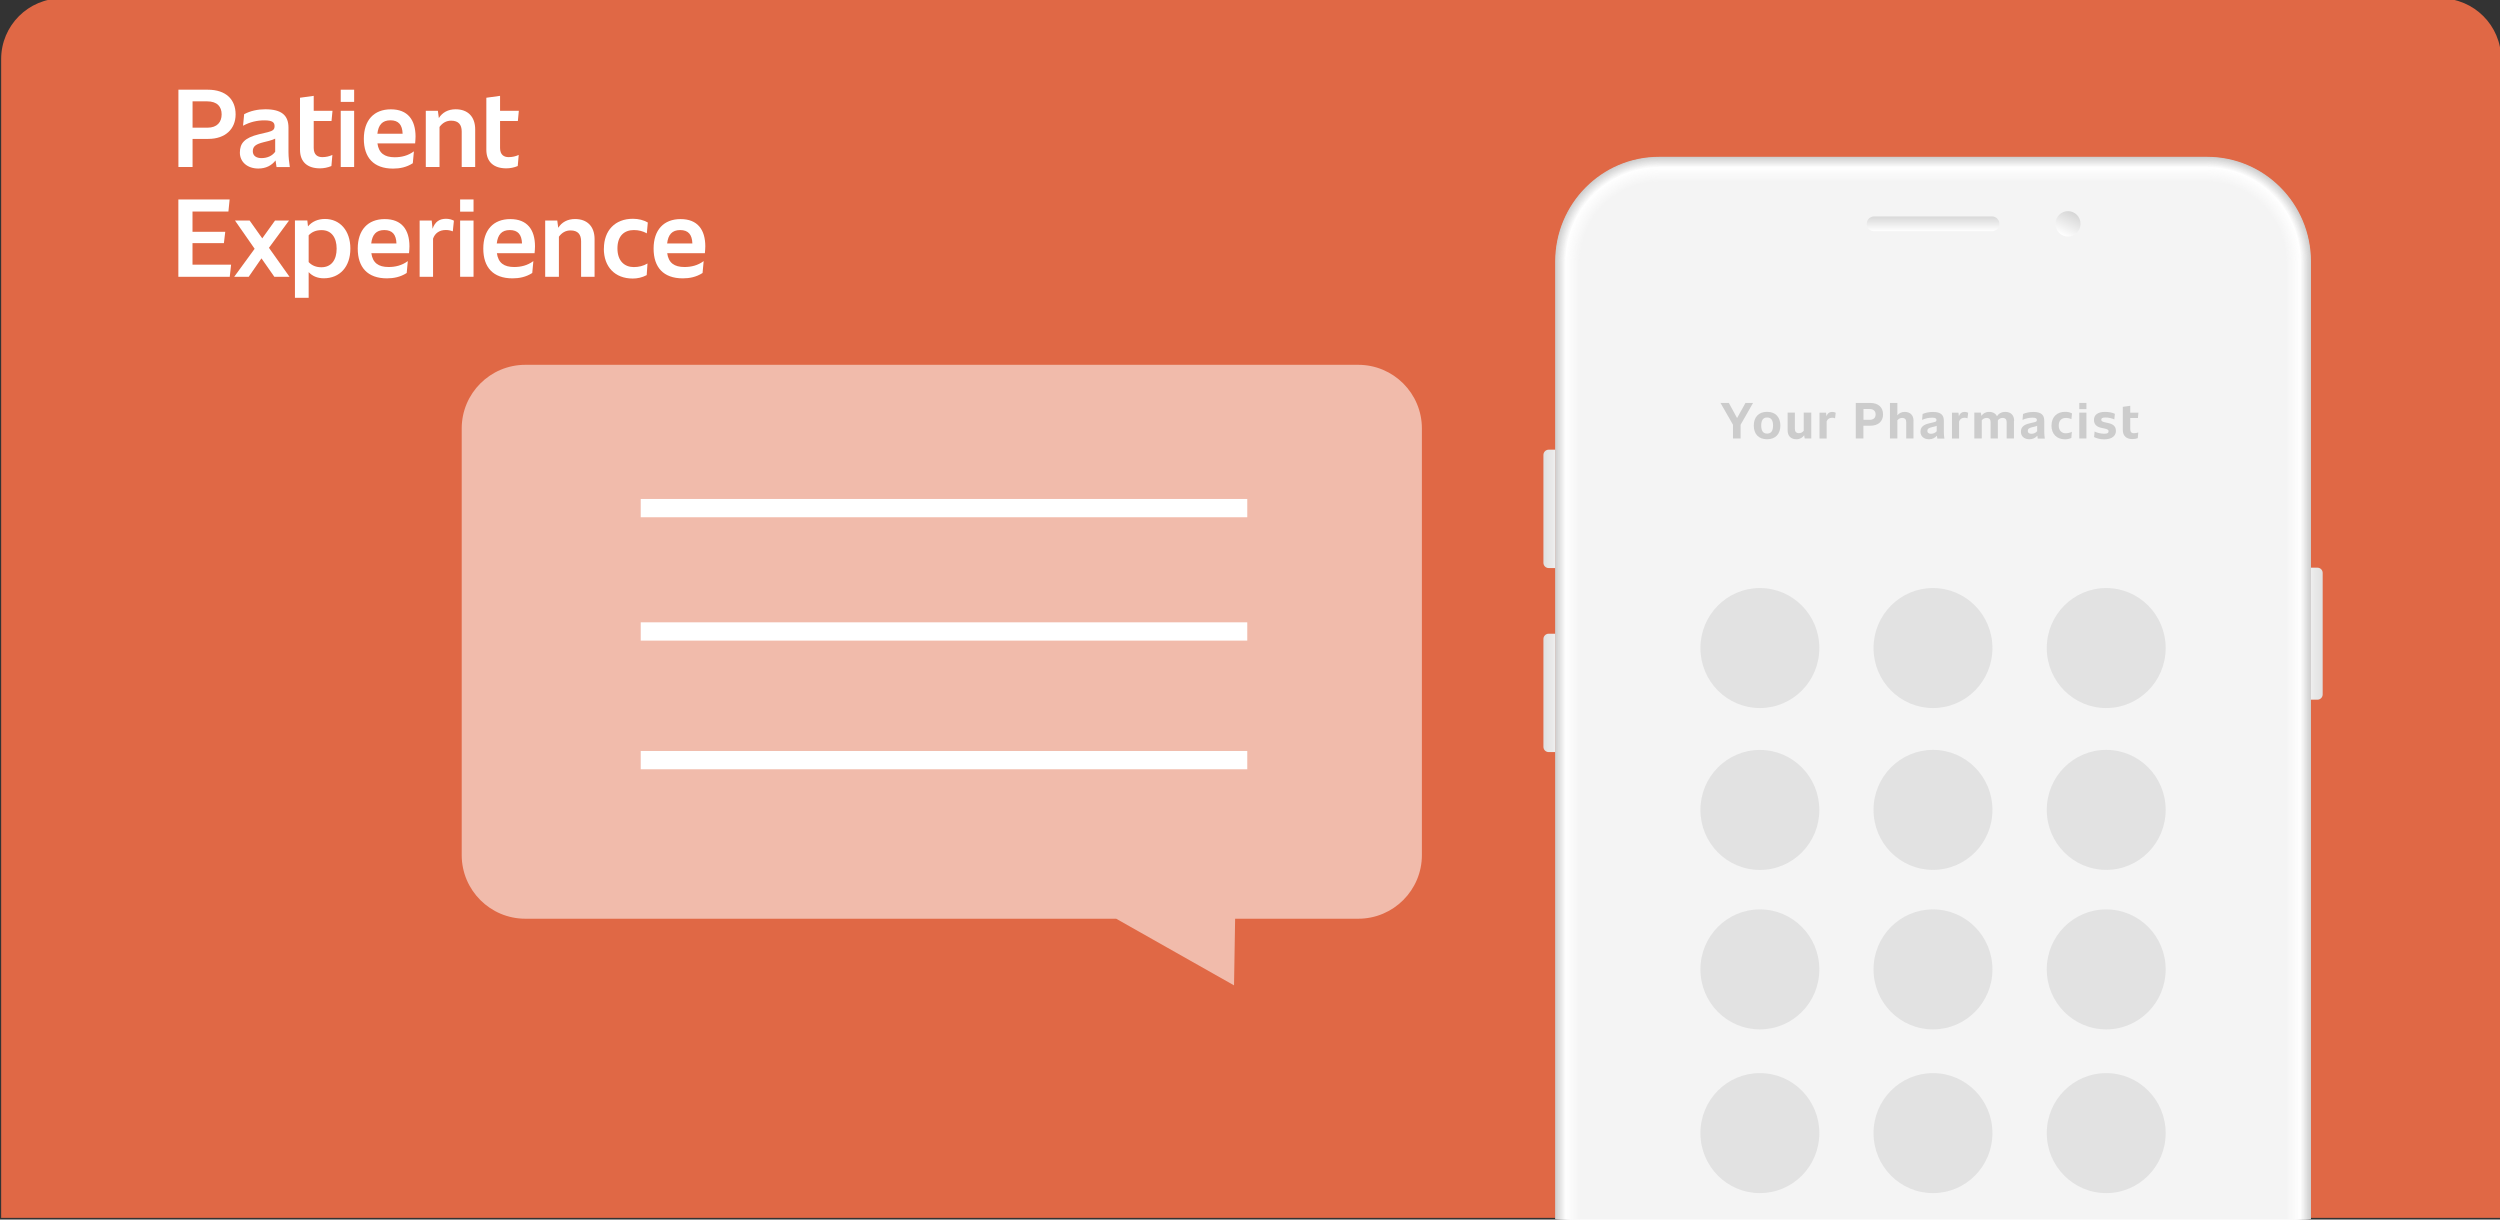 <?xml version="1.0" encoding="UTF-8"?>
<svg xmlns="http://www.w3.org/2000/svg" xmlns:xlink="http://www.w3.org/1999/xlink" viewBox="0 0 410 200">
  <rect x="0" y="0" width="410" height="200" fill="#333333" stroke="none"/>
  <defs>
    <style>
      .cls-1 {
        fill: url(#linear-gradient-2);
      }

      .cls-2 {
        fill: #fcfcfc;
      }

      .cls-3 {
        isolation: isolate;
        opacity: .55;
      }

      .cls-3, .cls-4 {
        fill: #fff;
      }

      .cls-5 {
        fill: #d7d7d7;
      }

      .cls-6 {
        fill: #f6f6f6;
      }

      .cls-7 {
        fill-rule: evenodd;
      }

      .cls-7, .cls-8 {
        fill: #e2e2e2;
      }

      .cls-9 {
        fill: #e06845;
      }

      .cls-10 {
        fill: #cecece;
      }

      .cls-11 {
        fill: #e1e1e1;
      }

      .cls-12, .cls-13 {
        fill: none;
      }

      .cls-14 {
        fill: url(#linear-gradient-4);
      }

      .cls-15 {
        fill: #e5e5e5;
      }

      .cls-16 {
        fill: #d5d5d5;
      }

      .cls-17 {
        fill: #fbfbfb;
      }

      .cls-18 {
        fill: #f9f9f9;
      }

      .cls-19 {
        fill: url(#linear-gradient-3);
      }

      .cls-20 {
        fill: url(#linear-gradient-5);
      }

      .cls-21 {
        fill: #e3e3e3;
      }

      .cls-22 {
        fill: #f1f1f1;
      }

      .cls-23 {
        fill: #d3d3d3;
      }

      .cls-13 {
        stroke: #fff;
        stroke-miterlimit: 10;
        stroke-width: 3px;
      }

      .cls-24 {
        fill: #efefef;
      }

      .cls-25 {
        fill: #d0d0d0;
      }

      .cls-26 {
        fill: #dedede;
      }

      .cls-27 {
        fill: #ccc;
      }

      .cls-28 {
        fill: #f4f4f4;
      }

      .cls-29 {
        fill: #f5f5f5;
      }

      .cls-30 {
        fill: #dcdcdc;
      }

      .cls-31 {
        fill: #dadada;
      }

      .cls-32 {
        fill: #ececec;
      }

      .cls-33 {
        fill: #fefefe;
      }

      .cls-34 {
        fill: #fafafa;
      }

      .cls-35 {
        fill: #eaeaea;
      }

      .cls-36 {
        fill: #f8f8f8;
      }

      .cls-37 {
        fill: url(#linear-gradient);
      }

      .cls-38 {
        clip-path: url(#clippath);
      }

      .cls-39 {
        fill: #f7f7f7;
      }

      .cls-40 {
        fill: #fdfdfd;
      }

      .cls-41 {
        fill: #f3f3f3;
      }

      .cls-42 {
        fill: #e8e8e8;
      }
    </style>
    <clipPath id="clippath">
      <rect class="cls-12" y=".24" width="409.66" height="199.7"/>
    </clipPath>
    <linearGradient id="linear-gradient" x1="317.02" y1="164.08" x2="317.02" y2="166.5" gradientTransform="translate(0 202) scale(1 -1)" gradientUnits="userSpaceOnUse">
      <stop offset="0" stop-color="#fff"/>
      <stop offset=".95" stop-color="#dadada"/>
      <stop offset="1" stop-color="#d8d8d8"/>
    </linearGradient>
    <linearGradient id="linear-gradient-2" x1="338.23" y1="163.42" x2="340.05" y2="167.14" gradientTransform="translate(0 202) scale(1 -1)" gradientUnits="userSpaceOnUse">
      <stop offset="0" stop-color="#fff"/>
      <stop offset=".9" stop-color="#dadada"/>
      <stop offset="1" stop-color="#d6d6d6"/>
    </linearGradient>
    <linearGradient id="linear-gradient-3" x1="378.99" y1="98.07" x2="380.92" y2="98.07" gradientTransform="translate(0 202) scale(1 -1)" gradientUnits="userSpaceOnUse">
      <stop offset="0" stop-color="#efefef"/>
      <stop offset=".25" stop-color="#eaeaea"/>
      <stop offset="1" stop-color="#e0e0e0"/>
    </linearGradient>
    <linearGradient id="linear-gradient-4" x1="2640.77" y1="4162.23" x2="2642.7" y2="4162.23" gradientTransform="translate(2895.82 -4078.78) rotate(-180) scale(1 -1)" xlink:href="#linear-gradient-3"/>
    <linearGradient id="linear-gradient-5" x1="2640.77" y1="4192.42" x2="2642.7" y2="4192.42" gradientTransform="translate(2895.82 -4078.78) rotate(-180) scale(1 -1)" xlink:href="#linear-gradient-3"/>
  </defs>
  <g id="Layer_1" data-name="Layer 1">
    <path class="cls-9" d="M10.15-.27h390.08c5.5,0,9.96,4.46,9.96,9.96v190.04H.19V9.69C.19,4.19,4.65-.27,10.15-.27Z"/>
  </g>
  <g id="Layer_2" data-name="Layer 2">
    <g>
      <path class="cls-3" d="M222.75,59.83H86.16c-5.77,0-10.44,4.68-10.44,10.44v69.96c0,5.77,4.68,10.44,10.44,10.44h96.89l19.33,10.93.18-10.93h20.19c5.77,0,10.44-4.68,10.44-10.44v-69.96c0-5.77-4.68-10.44-10.44-10.44Z"/>
      <line class="cls-13" x1="204.55" y1="83.33" x2="105.08" y2="83.33"/>
      <line class="cls-13" x1="204.55" y1="103.56" x2="105.08" y2="103.56"/>
      <line class="cls-13" x1="204.55" y1="124.66" x2="105.08" y2="124.66"/>
    </g>
    <g class="cls-38">
      <g>
        <g id="Mockup">
          <g id="Mockup-2">
            <g>
              <path class="cls-10" d="M272.08,25.72h89.89c9.4,0,17.03,7.69,17.03,17.18v201.4c0,9.49-7.62,17.18-17.03,17.18h-89.89c-9.4,0-17.03-7.69-17.03-17.18V42.9c0-9.49,7.62-17.18,17.03-17.18Z"/>
              <path class="cls-25" d="M272.07,25.8h89.91c9.35,0,16.94,7.65,16.94,17.09v201.42c0,9.44-7.58,17.09-16.94,17.09h-89.91c-9.35,0-16.94-7.65-16.94-17.09V42.89c0-9.44,7.58-17.09,16.94-17.09Z"/>
              <path class="cls-23" d="M272.07,25.88h89.9c9.31,0,16.86,7.62,16.86,17.01v201.41c0,9.39-7.55,17.01-16.86,17.01h-89.9c-9.31,0-16.86-7.62-16.86-17.01V42.89c0-9.39,7.55-17.01,16.86-17.01Z"/>
              <path class="cls-16" d="M272.08,25.96h89.9c9.27,0,16.78,7.58,16.78,16.93v201.41c0,9.35-7.51,16.93-16.78,16.93h-89.9c-9.27,0-16.78-7.58-16.78-16.93V42.89c0-9.35,7.51-16.93,16.78-16.93Z"/>
              <path class="cls-5" d="M272.08,26.05h89.89c9.22,0,16.7,7.54,16.7,16.85v201.4c0,9.31-7.48,16.85-16.7,16.85h-89.89c-9.22,0-16.7-7.54-16.7-16.85V42.9c0-9.31,7.48-16.85,16.7-16.85Z"/>
              <path class="cls-31" d="M272.08,26.13h89.9c9.17,0,16.61,7.51,16.61,16.76v201.41c0,9.25-7.44,16.76-16.61,16.76h-89.9c-9.17,0-16.61-7.51-16.61-16.76V42.89c0-9.25,7.44-16.76,16.61-16.76Z"/>
              <path class="cls-30" d="M272.07,26.21h89.9c9.13,0,16.53,7.47,16.53,16.68v201.41c0,9.21-7.4,16.68-16.53,16.68h-89.9c-9.13,0-16.53-7.47-16.53-16.68V42.89c0-9.21,7.4-16.68,16.53-16.68Z"/>
              <path class="cls-26" d="M272.08,26.29h89.9c9.09,0,16.45,7.43,16.45,16.6v201.41c0,9.17-7.37,16.6-16.45,16.6h-89.9c-9.09,0-16.45-7.43-16.45-16.6V42.89c0-9.17,7.37-16.6,16.45-16.6Z"/>
              <path class="cls-11" d="M272.08,26.38h89.89c9.04,0,16.37,7.4,16.37,16.52v201.41c0,9.12-7.33,16.52-16.37,16.52h-89.89c-9.04,0-16.37-7.4-16.37-16.52V42.9c0-9.12,7.33-16.52,16.37-16.52Z"/>
              <path class="cls-21" d="M272.07,26.46h89.91c8.99,0,16.28,7.36,16.28,16.43v201.42c0,9.07-7.29,16.43-16.28,16.43h-89.91c-8.99,0-16.28-7.36-16.28-16.43V42.89c0-9.07,7.29-16.43,16.28-16.43Z"/>
              <path class="cls-15" d="M272.07,26.54h89.9c8.95,0,16.21,7.32,16.21,16.35v201.42c0,9.03-7.26,16.35-16.21,16.35h-89.9c-8.95,0-16.21-7.32-16.21-16.35V42.89c0-9.03,7.26-16.35,16.21-16.35Z"/>
              <path class="cls-42" d="M272.08,26.62h89.9c8.91,0,16.13,7.28,16.13,16.27v201.41c0,8.99-7.22,16.27-16.13,16.27h-89.9c-8.91,0-16.13-7.28-16.13-16.27V42.89c0-8.99,7.22-16.27,16.13-16.27Z"/>
              <path class="cls-35" d="M272.08,26.71h89.89c8.86,0,16.05,7.25,16.05,16.19v201.41c0,8.94-7.18,16.19-16.05,16.19h-89.89c-8.86,0-16.05-7.25-16.05-16.19V42.9c0-8.94,7.18-16.19,16.05-16.19Z"/>
              <path class="cls-32" d="M272.07,26.79h89.91c8.81,0,15.96,7.21,15.96,16.1v201.42c0,8.89-7.14,16.1-15.96,16.1h-89.91c-8.81,0-15.96-7.21-15.96-16.1V42.89c0-8.89,7.14-16.1,15.96-16.1Z"/>
              <path class="cls-24" d="M272.08,26.87h89.9c8.76,0,15.88,7.18,15.88,16.02v201.41c0,8.84-7.12,16.02-15.88,16.02h-89.9c-8.76,0-15.88-7.18-15.88-16.02V42.89c0-8.84,7.12-16.02,15.88-16.02Z"/>
              <path class="cls-22" d="M272.08,26.95h89.9c8.73,0,15.8,7.14,15.8,15.94v201.41c0,8.8-7.07,15.94-15.8,15.94h-89.9c-8.73,0-15.8-7.14-15.8-15.94V42.89c0-8.8,7.07-15.94,15.8-15.94Z"/>
              <path class="cls-41" d="M272.08,27.04h89.9c8.67,0,15.72,7.11,15.72,15.86v201.41c0,8.75-7.05,15.86-15.72,15.86h-89.9c-8.67,0-15.72-7.11-15.72-15.86V42.89c0-8.75,7.05-15.86,15.72-15.86h0Z"/>
              <path class="cls-6" d="M272.07,27.12h89.91c8.63,0,15.63,7.06,15.63,15.77v201.42c0,8.71-7,15.77-15.63,15.77h-89.91c-8.63,0-15.63-7.06-15.63-15.77V42.89c0-8.71,7-15.77,15.63-15.77Z"/>
              <path class="cls-36" d="M272.07,27.2h89.9c8.59,0,15.55,7.02,15.55,15.69v201.42c0,8.67-6.96,15.69-15.55,15.69h-89.9c-8.59,0-15.55-7.02-15.55-15.69V42.89c0-8.67,6.96-15.69,15.55-15.69Z"/>
              <path class="cls-34" d="M272.07,27.28h89.9c8.54,0,15.47,6.99,15.47,15.61v201.41c0,8.62-6.93,15.61-15.47,15.61h-89.9c-8.54,0-15.47-6.99-15.47-15.61V42.89c0-8.62,6.93-15.61,15.47-15.61Z"/>
              <path class="cls-40" d="M272.08,27.37h89.89c8.5,0,15.39,6.95,15.39,15.53v201.41c0,8.58-6.89,15.53-15.39,15.53h-89.89c-8.5,0-15.39-6.95-15.39-15.53V42.9c0-8.58,6.89-15.53,15.39-15.53Z"/>
              <path class="cls-4" d="M272.08,27.45h89.89c8.46,0,15.31,6.92,15.31,15.45v201.4c0,8.53-6.86,15.45-15.31,15.45h-89.89c-8.46,0-15.31-6.92-15.31-15.45V42.9c0-8.53,6.86-15.45,15.31-15.45Z"/>
              <path class="cls-33" d="M272.08,27.56h89.9c8.38,0,15.2,6.87,15.2,15.34v201.41c0,8.46-6.81,15.34-15.2,15.34h-89.9c-8.38,0-15.2-6.87-15.2-15.34V42.89c0-8.46,6.81-15.34,15.2-15.34h0Z"/>
              <path class="cls-33" d="M272.08,27.67h89.9c8.33,0,15.09,6.82,15.09,15.23v201.41c0,8.4-6.76,15.23-15.09,15.23h-89.9c-8.33,0-15.09-6.82-15.09-15.23V42.89c0-8.4,6.76-15.23,15.09-15.23h0Z"/>
              <path class="cls-40" d="M272.08,27.78h89.9c8.27,0,14.99,6.77,14.99,15.12v201.41c0,8.34-6.71,15.12-14.99,15.12h-89.9c-8.27,0-14.99-6.77-14.99-15.12V42.89c0-8.34,6.71-15.12,14.99-15.12h0Z"/>
              <path class="cls-40" d="M272.08,27.89h89.9c8.21,0,14.88,6.72,14.88,15.01v201.41c0,8.28-6.66,15.01-14.88,15.01h-89.9c-8.21,0-14.88-6.72-14.88-15.01V42.89c0-8.28,6.66-15.01,14.88-15.01h0Z"/>
              <path class="cls-2" d="M272.08,28h89.89c8.16,0,14.77,6.67,14.77,14.9v201.4c0,8.23-6.61,14.9-14.77,14.9h-89.89c-8.16,0-14.77-6.67-14.77-14.9V42.9c0-8.23,6.61-14.9,14.77-14.9Z"/>
              <path class="cls-2" d="M272.08,28.11h89.89c8.1,0,14.66,6.62,14.66,14.79v201.4c0,8.17-6.56,14.79-14.66,14.79h-89.89c-8.1,0-14.66-6.62-14.66-14.79V42.9c0-8.17,6.56-14.79,14.66-14.79Z"/>
              <path class="cls-17" d="M272.08,28.22h89.89c8.04,0,14.55,6.57,14.55,14.68v201.4c0,8.11-6.51,14.68-14.55,14.68h-89.89c-8.04,0-14.55-6.57-14.55-14.68V42.9c0-8.11,6.51-14.68,14.55-14.68Z"/>
              <path class="cls-17" d="M272.08,28.33h89.89c7.98,0,14.44,6.52,14.44,14.57v201.4c0,8.05-6.47,14.57-14.44,14.57h-89.89c-7.98,0-14.44-6.52-14.44-14.57V42.9c0-8.05,6.47-14.57,14.44-14.57Z"/>
              <path class="cls-34" d="M272.08,28.44h89.89c7.92,0,14.33,6.47,14.33,14.46v201.4c0,7.99-6.42,14.46-14.33,14.46h-89.89c-7.92,0-14.33-6.47-14.33-14.46V42.9c0-7.99,6.42-14.46,14.33-14.46Z"/>
              <path class="cls-34" d="M272.08,28.55h89.89c7.86,0,14.22,6.42,14.22,14.35v201.4c0,7.93-6.37,14.35-14.22,14.35h-89.89c-7.86,0-14.22-6.42-14.22-14.35V42.9c0-7.93,6.37-14.35,14.22-14.35Z"/>
              <path class="cls-18" d="M272.08,28.66h89.89c7.79,0,14.11,6.38,14.11,14.24v201.4c0,7.86-6.32,14.24-14.11,14.24h-89.89c-7.79,0-14.11-6.38-14.11-14.24V42.9c0-7.86,6.32-14.24,14.11-14.24Z"/>
              <path class="cls-18" d="M272.08,28.77h89.89c7.73,0,14,6.33,14,14.13v201.4c0,7.8-6.27,14.13-14,14.13h-89.89c-7.73,0-14-6.33-14-14.13V42.9c0-7.8,6.27-14.13,14-14.13Z"/>
              <path class="cls-36" d="M272.08,28.88h89.89c7.67,0,13.9,6.28,13.9,14.02v201.4c0,7.74-6.22,14.02-13.9,14.02h-89.89c-7.67,0-13.9-6.28-13.9-14.02V42.9c0-7.74,6.22-14.02,13.9-14.02Z"/>
              <path class="cls-36" d="M272.08,28.99h89.89c7.61,0,13.79,6.23,13.79,13.91v201.4c0,7.68-6.17,13.91-13.79,13.91h-89.89c-7.61,0-13.79-6.23-13.79-13.91V42.9c0-7.68,6.17-13.91,13.79-13.91Z"/>
              <path class="cls-39" d="M272.08,29.1h89.89c7.55,0,13.68,6.18,13.68,13.8v201.4c0,7.62-6.12,13.8-13.68,13.8h-89.89c-7.55,0-13.68-6.18-13.68-13.8V42.9c0-7.62,6.12-13.8,13.68-13.8Z"/>
              <path class="cls-39" d="M272.08,29.21h89.89c7.49,0,13.57,6.13,13.57,13.69v201.4c0,7.56-6.07,13.69-13.57,13.69h-89.89c-7.49,0-13.57-6.13-13.57-13.69V42.9c0-7.56,6.07-13.69,13.57-13.69Z"/>
              <path class="cls-6" d="M272.08,29.32h89.9c7.42,0,13.46,6.08,13.46,13.58v201.41c0,7.49-6.03,13.58-13.46,13.58h-89.9c-7.42,0-13.46-6.08-13.46-13.58V42.89c0-7.49,6.03-13.58,13.46-13.58h0Z"/>
              <path class="cls-6" d="M272.08,29.43h89.9c7.36,0,13.35,6.03,13.35,13.47v201.41c0,7.43-5.98,13.47-13.35,13.47h-89.9c-7.36,0-13.35-6.03-13.35-13.47V42.89c0-7.43,5.98-13.47,13.35-13.47h0Z"/>
              <path class="cls-29" d="M272.08,29.54h89.9c7.3,0,13.24,5.98,13.24,13.36v201.41c0,7.37-5.93,13.36-13.24,13.36h-89.9c-7.3,0-13.24-5.98-13.24-13.36V42.89c0-7.37,5.93-13.36,13.24-13.36h0Z"/>
              <path class="cls-29" d="M272.08,29.65h89.89c7.25,0,13.13,5.93,13.13,13.25v201.4c0,7.32-5.88,13.25-13.13,13.25h-89.89c-7.25,0-13.13-5.93-13.13-13.25V42.9c0-7.32,5.88-13.25,13.13-13.25Z"/>
              <path class="cls-28" d="M272.08,29.76h89.89c7.19,0,13.02,5.88,13.02,13.14v201.4c0,7.26-5.83,13.14-13.02,13.14h-89.89c-7.19,0-13.02-5.88-13.02-13.14V42.9c0-7.26,5.83-13.14,13.02-13.14Z"/>
            </g>
            <path class="cls-37" d="M326.7,37.92h-19.36c-.66,0-1.2-.54-1.2-1.21h0c0-.67.54-1.21,1.2-1.21h19.36c.66,0,1.2.54,1.2,1.21h0c0,.67-.54,1.21-1.2,1.21Z"/>
            <path class="cls-1" d="M341.21,36.71c0,1.15-.92,2.08-2.06,2.08s-2.06-.93-2.06-2.08.92-2.08,2.06-2.08,2.06.93,2.06,2.08Z"/>
            <path class="cls-19" d="M378.99,93.1h1.08c.47,0,.85.39.85.86v19.93c0,.47-.39.86-.85.86h-1.08v-21.65h0Z"/>
            <path class="cls-14" d="M255.05,93.16h-1.08c-.47,0-.85-.39-.85-.86v-17.69c0-.47.39-.86.85-.86h1.08v19.41h0Z"/>
            <path class="cls-20" d="M255.05,123.34h-1.08c-.47,0-.85-.39-.85-.86v-17.69c0-.47.39-.86.85-.86h1.08v19.41h0Z"/>
          </g>
        </g>
        <g>
          <path class="cls-7" d="M288.62,96.44c5.38,0,9.75,4.4,9.75,9.84s-4.36,9.84-9.75,9.84-9.75-4.41-9.75-9.84,4.36-9.84,9.75-9.84h0Z"/>
          <path class="cls-7" d="M317.01,149.14c5.38,0,9.75,4.4,9.75,9.84s-4.36,9.84-9.75,9.84-9.75-4.4-9.75-9.84,4.36-9.84,9.75-9.84h0Z"/>
          <path class="cls-7" d="M317.01,96.44c5.38,0,9.75,4.4,9.75,9.84s-4.36,9.84-9.75,9.84-9.75-4.41-9.75-9.84,4.36-9.84,9.75-9.84h0Z"/>
          <path class="cls-7" d="M317.01,122.98c5.38,0,9.75,4.4,9.75,9.84s-4.36,9.84-9.75,9.84-9.75-4.4-9.75-9.84,4.36-9.84,9.75-9.84h0Z"/>
          <path class="cls-7" d="M345.42,96.44c5.38,0,9.75,4.4,9.75,9.84s-4.37,9.84-9.75,9.84-9.75-4.41-9.75-9.84,4.37-9.84,9.75-9.84h0Z"/>
          <path class="cls-7" d="M345.42,149.14c5.38,0,9.75,4.4,9.75,9.84s-4.37,9.84-9.75,9.84-9.75-4.4-9.75-9.84,4.37-9.84,9.75-9.84h0Z"/>
          <path class="cls-7" d="M345.42,122.98c5.38,0,9.75,4.4,9.75,9.84s-4.37,9.84-9.75,9.84-9.75-4.4-9.75-9.84,4.37-9.84,9.75-9.84h0Z"/>
          <path class="cls-7" d="M288.62,149.14c5.38,0,9.75,4.4,9.75,9.84s-4.36,9.84-9.75,9.84-9.75-4.4-9.75-9.84,4.36-9.84,9.75-9.84h0Z"/>
          <path class="cls-7" d="M317.01,175.99c5.38,0,9.75,4.4,9.75,9.84s-4.36,9.84-9.75,9.84-9.75-4.4-9.75-9.84,4.36-9.84,9.75-9.84h0Z"/>
          <path class="cls-7" d="M345.42,175.99c5.38,0,9.75,4.4,9.75,9.84s-4.37,9.84-9.75,9.84-9.75-4.4-9.75-9.84,4.37-9.84,9.75-9.84h0Z"/>
          <path class="cls-7" d="M288.62,175.99c5.38,0,9.75,4.4,9.75,9.84s-4.36,9.84-9.75,9.84-9.75-4.4-9.75-9.84,4.36-9.84,9.75-9.84h0Z"/>
          <ellipse class="cls-8" cx="288.62" cy="132.83" rx="9.75" ry="9.84"/>
        </g>
        <g>
          <path class="cls-27" d="M287.5,66.08l-2.04,3.58v2.25h-1.25v-2.25l-2.05-3.58h1.37l1.35,2.48,1.38-2.48h1.26,0Z"/>
          <path class="cls-27" d="M287.62,69.79c0-1.33.75-2.25,2.18-2.25s2.18.92,2.18,2.25-.75,2.25-2.18,2.25-2.18-.91-2.18-2.25ZM290.78,69.79c0-.84-.28-1.32-.97-1.32s-.97.48-.97,1.32.29,1.32.97,1.32.97-.47.97-1.32Z"/>
          <path class="cls-27" d="M297.05,67.67v4.24h-1.08l-.09-.52c-.26.37-.69.65-1.25.65-.94,0-1.46-.55-1.46-1.47v-2.9h1.19v2.69c0,.43.22.68.67.68.31,0,.57-.13.78-.39v-2.98h1.23Z"/>
          <path class="cls-27" d="M301.06,67.68l-.11.92c-.15-.06-.31-.09-.48-.09-.46,0-.75.22-.9.6v2.81h-1.17v-4.24h1.07l.07.59c.18-.53.54-.72.94-.72.23,0,.42.05.57.14h0Z"/>
          <path class="cls-27" d="M308.82,67.96c0,1.17-.81,1.86-2.1,1.86h-1.12v2.09h-1.25v-5.83h2.34c1.34,0,2.13.7,2.13,1.88h0ZM307.6,67.96c0-.55-.35-.88-.99-.88h-1v1.77h1.03c.62,0,.96-.34.96-.89Z"/>
          <path class="cls-27" d="M313.81,69.01v2.9h-1.19v-2.7c0-.43-.22-.67-.67-.67-.31,0-.57.13-.78.39v2.98h-1.22v-5.83h1.22v2.04c.26-.34.66-.57,1.19-.57.93,0,1.46.55,1.46,1.47h0Z"/>
          <path class="cls-27" d="M317.72,71.91l-.07-.46c-.29.35-.73.59-1.28.59-.86,0-1.41-.49-1.41-1.23,0-.67.33-1.13,1.45-1.39l.73-.17c.33-.07.44-.16.44-.38,0-.24-.17-.37-.7-.37s-1.09.1-1.66.36l.09-.97c.51-.22,1.09-.33,1.69-.33,1.31,0,1.79.5,1.79,1.45v1.84c0,.37.04.72.09,1.08h-1.17v-.02ZM317.62,70.74v-.91c-.11.05-.24.1-.39.13l-.41.1c-.49.12-.73.26-.73.6s.25.48.6.48.7-.14.92-.41h0Z"/>
          <path class="cls-27" d="M322.78,67.68l-.11.92c-.15-.06-.31-.09-.48-.09-.46,0-.75.22-.9.6v2.81h-1.17v-4.24h1.07l.07.59c.18-.53.54-.72.94-.72.23,0,.42.05.57.14h0Z"/>
          <path class="cls-27" d="M330.29,69.01v2.9h-1.2v-2.7c0-.43-.22-.67-.66-.67-.31,0-.58.13-.78.39v2.98h-1.19v-2.7c0-.43-.22-.67-.67-.67-.31,0-.57.13-.78.39v2.98h-1.22v-4.24h1.07l.09.53c.26-.38.68-.65,1.25-.65.64,0,1.08.26,1.3.71.27-.41.73-.71,1.36-.71.93,0,1.46.55,1.46,1.47h0Z"/>
          <path class="cls-27" d="M334.19,71.91l-.07-.46c-.29.35-.73.59-1.28.59-.86,0-1.41-.49-1.41-1.23,0-.67.33-1.13,1.45-1.39l.73-.17c.33-.07.44-.16.44-.38,0-.24-.17-.37-.7-.37s-1.09.1-1.66.36l.09-.97c.51-.22,1.09-.33,1.69-.33,1.31,0,1.79.5,1.79,1.45v1.84c0,.37.04.72.09,1.08h-1.17v-.02ZM334.09,70.74v-.91c-.11.05-.24.1-.39.13l-.41.1c-.49.12-.73.26-.73.6s.25.48.6.48.7-.14.92-.41h0Z"/>
          <path class="cls-27" d="M336.45,69.79c0-1.38.86-2.25,2.24-2.25.42,0,.79.08,1.12.26l-.1.94c-.27-.13-.58-.2-.91-.2-.65,0-1.17.37-1.17,1.25s.55,1.27,1.14,1.27c.34,0,.69-.08,1.01-.24l-.08,1c-.35.17-.71.23-1.03.23-1.38,0-2.23-.89-2.23-2.25h0Z"/>
          <path class="cls-27" d="M341,66.08h1.17v1.02h-1.17v-1.02ZM341,67.67h1.17v4.24h-1.17v-4.24Z"/>
          <path class="cls-27" d="M345.81,70.73c0-.25-.17-.34-.74-.47l-.36-.07c-.85-.17-1.3-.58-1.3-1.32,0-.81.6-1.32,1.8-1.32.69,0,1.21.12,1.63.31l-.09.92c-.45-.19-.94-.31-1.46-.31s-.68.12-.68.36c0,.27.24.35.69.45l.36.08c.83.17,1.35.5,1.35,1.31,0,.75-.58,1.38-1.91,1.38-.65,0-1.22-.14-1.67-.37l.08-.91c.47.23,1.06.36,1.58.36s.71-.12.71-.39h0Z"/>
          <path class="cls-27" d="M349.97,71.04c.26,0,.49-.03.71-.12l-.09.94c-.28.1-.58.15-.87.15-.98,0-1.58-.51-1.58-1.5v-3.79l1.22-.17v1.13h1.34l-.08.87h-1.26v1.83c0,.48.23.67.6.67h0Z"/>
        </g>
      </g>
    </g>
  </g>
  <g id="Layer_3" data-name="Layer 3">
    <g>
      <path class="cls-4" d="M38.64,18.76c0,2.38-1.67,4.02-4.48,4.02h-2.58v4.61h-2.32v-12.68h4.81c3.01,0,4.57,1.62,4.57,4.05ZM36.35,18.76c0-1.28-.74-2.14-2.39-2.14h-2.38v4.32h2.45c1.58,0,2.32-.92,2.32-2.18Z"/>
      <path class="cls-4" d="M45.35,27.39l-.16-1.08c-.65.85-1.6,1.33-2.83,1.33-1.76,0-3.02-1.06-3.02-2.61s.77-2.43,3.13-3.01l1.44-.34c.85-.22,1.12-.43,1.12-.99,0-.61-.34-.95-1.66-.95-1.19,0-2.34.25-3.51.88l.18-1.89c1.04-.56,2.25-.81,3.47-.81,2.68,0,3.8,1.01,3.8,3.01v4c0,.88.11,1.69.22,2.47h-2.18,0ZM45.13,24.88v-2.14c-.29.14-.61.25-1.01.36l-.88.22c-1.21.31-1.78.63-1.78,1.48,0,.79.63,1.13,1.42,1.13.97,0,1.78-.38,2.25-1.04h0Z"/>
      <path class="cls-4" d="M52.84,25.77c.63,0,1.17-.13,1.67-.36l-.16,1.82c-.59.25-1.26.38-1.87.38-2.02,0-3.28-1.01-3.28-3.06v-8.52l2.25-.31v2.45h3.08l-.16,1.67h-2.92v4.43c0,1.13.65,1.5,1.39,1.5Z"/>
      <path class="cls-4" d="M55.88,14.71h2.2v2h-2.2v-2ZM55.88,18.17h2.2v9.22h-2.2v-9.22Z"/>
      <path class="cls-4" d="M68.08,23.52h-6.18c.22,1.6,1.17,2.27,2.83,2.27,1.1,0,2.18-.25,3.15-.97l-.18,1.95c-1.03.67-2.16.88-3.24.88-3.19,0-4.79-1.82-4.79-4.88s1.66-4.84,4.43-4.84,4.05,1.73,4.05,4.48c0,.31-.04.81-.07,1.12h0ZM61.89,21.93h4.14c-.05-1.46-.67-2.2-2-2.2s-1.98.76-2.14,2.2Z"/>
      <path class="cls-4" d="M77.93,21.23v6.16h-2.21v-5.82c0-1.12-.52-1.78-1.73-1.78-.79,0-1.42.36-1.91,1.03v6.57h-2.25v-9.22h1.98l.16,1.19c.56-.9,1.51-1.44,2.75-1.44,1.98,0,3.21,1.19,3.21,3.31Z"/>
      <path class="cls-4" d="M83.4,25.77c.63,0,1.17-.13,1.67-.36l-.16,1.82c-.59.25-1.26.38-1.87.38-2.02,0-3.28-1.01-3.28-3.06v-8.52l2.25-.31v2.45h3.08l-.16,1.67h-2.92v4.43c0,1.13.65,1.5,1.39,1.5Z"/>
      <path class="cls-4" d="M37.9,43.41l-.22,1.98h-8.43v-12.68h8.41l-.2,1.98h-5.89v3.33h5.37l-.22,1.85h-5.15v3.53h6.33Z"/>
      <path class="cls-4" d="M44.99,45.39l-2.11-3.02-2.09,3.02h-2.38l3.35-4.59-3.22-4.63h2.4l2.07,2.92,2.09-2.92h2.3l-3.29,4.47,3.37,4.75h-2.49Z"/>
      <path class="cls-4" d="M57.46,40.78c0,2.97-1.73,4.86-4.36,4.86-1.04,0-1.87-.36-2.48-1.01v4.21h-2.25v-12.68h2.03l.11.97c.65-.79,1.62-1.22,2.79-1.22,2.43,0,4.16,1.89,4.16,4.86h0ZM55.21,40.78c0-1.82-.85-3.04-2.47-3.04-.88,0-1.57.27-2.12.85v4.39c.54.58,1.24.85,2.09.85,1.66,0,2.5-1.24,2.5-3.04h0Z"/>
      <path class="cls-4" d="M67.08,41.52h-6.18c.22,1.6,1.17,2.27,2.83,2.27,1.1,0,2.18-.25,3.15-.97l-.18,1.95c-1.03.67-2.16.88-3.24.88-3.19,0-4.79-1.82-4.79-4.88s1.66-4.84,4.43-4.84,4.05,1.73,4.05,4.48c0,.31-.04.81-.07,1.12h0ZM60.88,39.93h4.14c-.05-1.46-.67-2.2-2-2.2s-1.98.76-2.14,2.2Z"/>
      <path class="cls-4" d="M74.44,36.19l-.18,1.75c-.36-.14-.72-.22-1.15-.22-1.04,0-1.78.52-2.09,1.42v6.25h-2.2v-9.22h1.98l.14,1.35c.4-1.17,1.15-1.64,2.2-1.64.54,0,.95.13,1.3.31Z"/>
      <path class="cls-4" d="M75.46,32.71h2.2v2h-2.2v-2ZM75.46,36.17h2.2v9.22h-2.2v-9.22Z"/>
      <path class="cls-4" d="M87.67,41.52h-6.18c.22,1.6,1.17,2.27,2.83,2.27,1.1,0,2.18-.25,3.15-.97l-.18,1.95c-1.03.67-2.16.88-3.24.88-3.19,0-4.79-1.82-4.79-4.88s1.66-4.84,4.43-4.84,4.05,1.73,4.05,4.48c0,.31-.04.81-.07,1.12h0ZM81.47,39.93h4.14c-.05-1.46-.67-2.2-2-2.2s-1.98.76-2.14,2.2Z"/>
      <path class="cls-4" d="M97.51,39.23v6.16h-2.21v-5.82c0-1.12-.52-1.78-1.73-1.78-.79,0-1.42.36-1.91,1.03v6.57h-2.25v-9.22h1.98l.16,1.19c.56-.9,1.51-1.44,2.75-1.44,1.98,0,3.21,1.19,3.21,3.31Z"/>
      <path class="cls-4" d="M99.04,40.78c0-2.99,1.84-4.9,4.75-4.9.94,0,1.78.22,2.45.61l-.16,1.78c-.63-.36-1.35-.54-2.12-.54-1.57,0-2.7.94-2.7,3.01s1.17,3.06,2.68,3.06c.81,0,1.57-.18,2.25-.59l-.13,1.91c-.76.4-1.53.56-2.29.56-2.92,0-4.74-1.91-4.74-4.9h.01Z"/>
      <path class="cls-4" d="M115.6,41.52h-6.18c.22,1.6,1.17,2.27,2.83,2.27,1.1,0,2.18-.25,3.15-.97l-.18,1.95c-1.03.67-2.16.88-3.24.88-3.19,0-4.79-1.82-4.79-4.88s1.66-4.84,4.43-4.84,4.05,1.73,4.05,4.48c0,.31-.04.81-.07,1.12h0ZM109.41,39.93h4.14c-.05-1.46-.67-2.2-2-2.2s-1.98.76-2.14,2.2Z"/>
    </g>
  </g>
</svg>